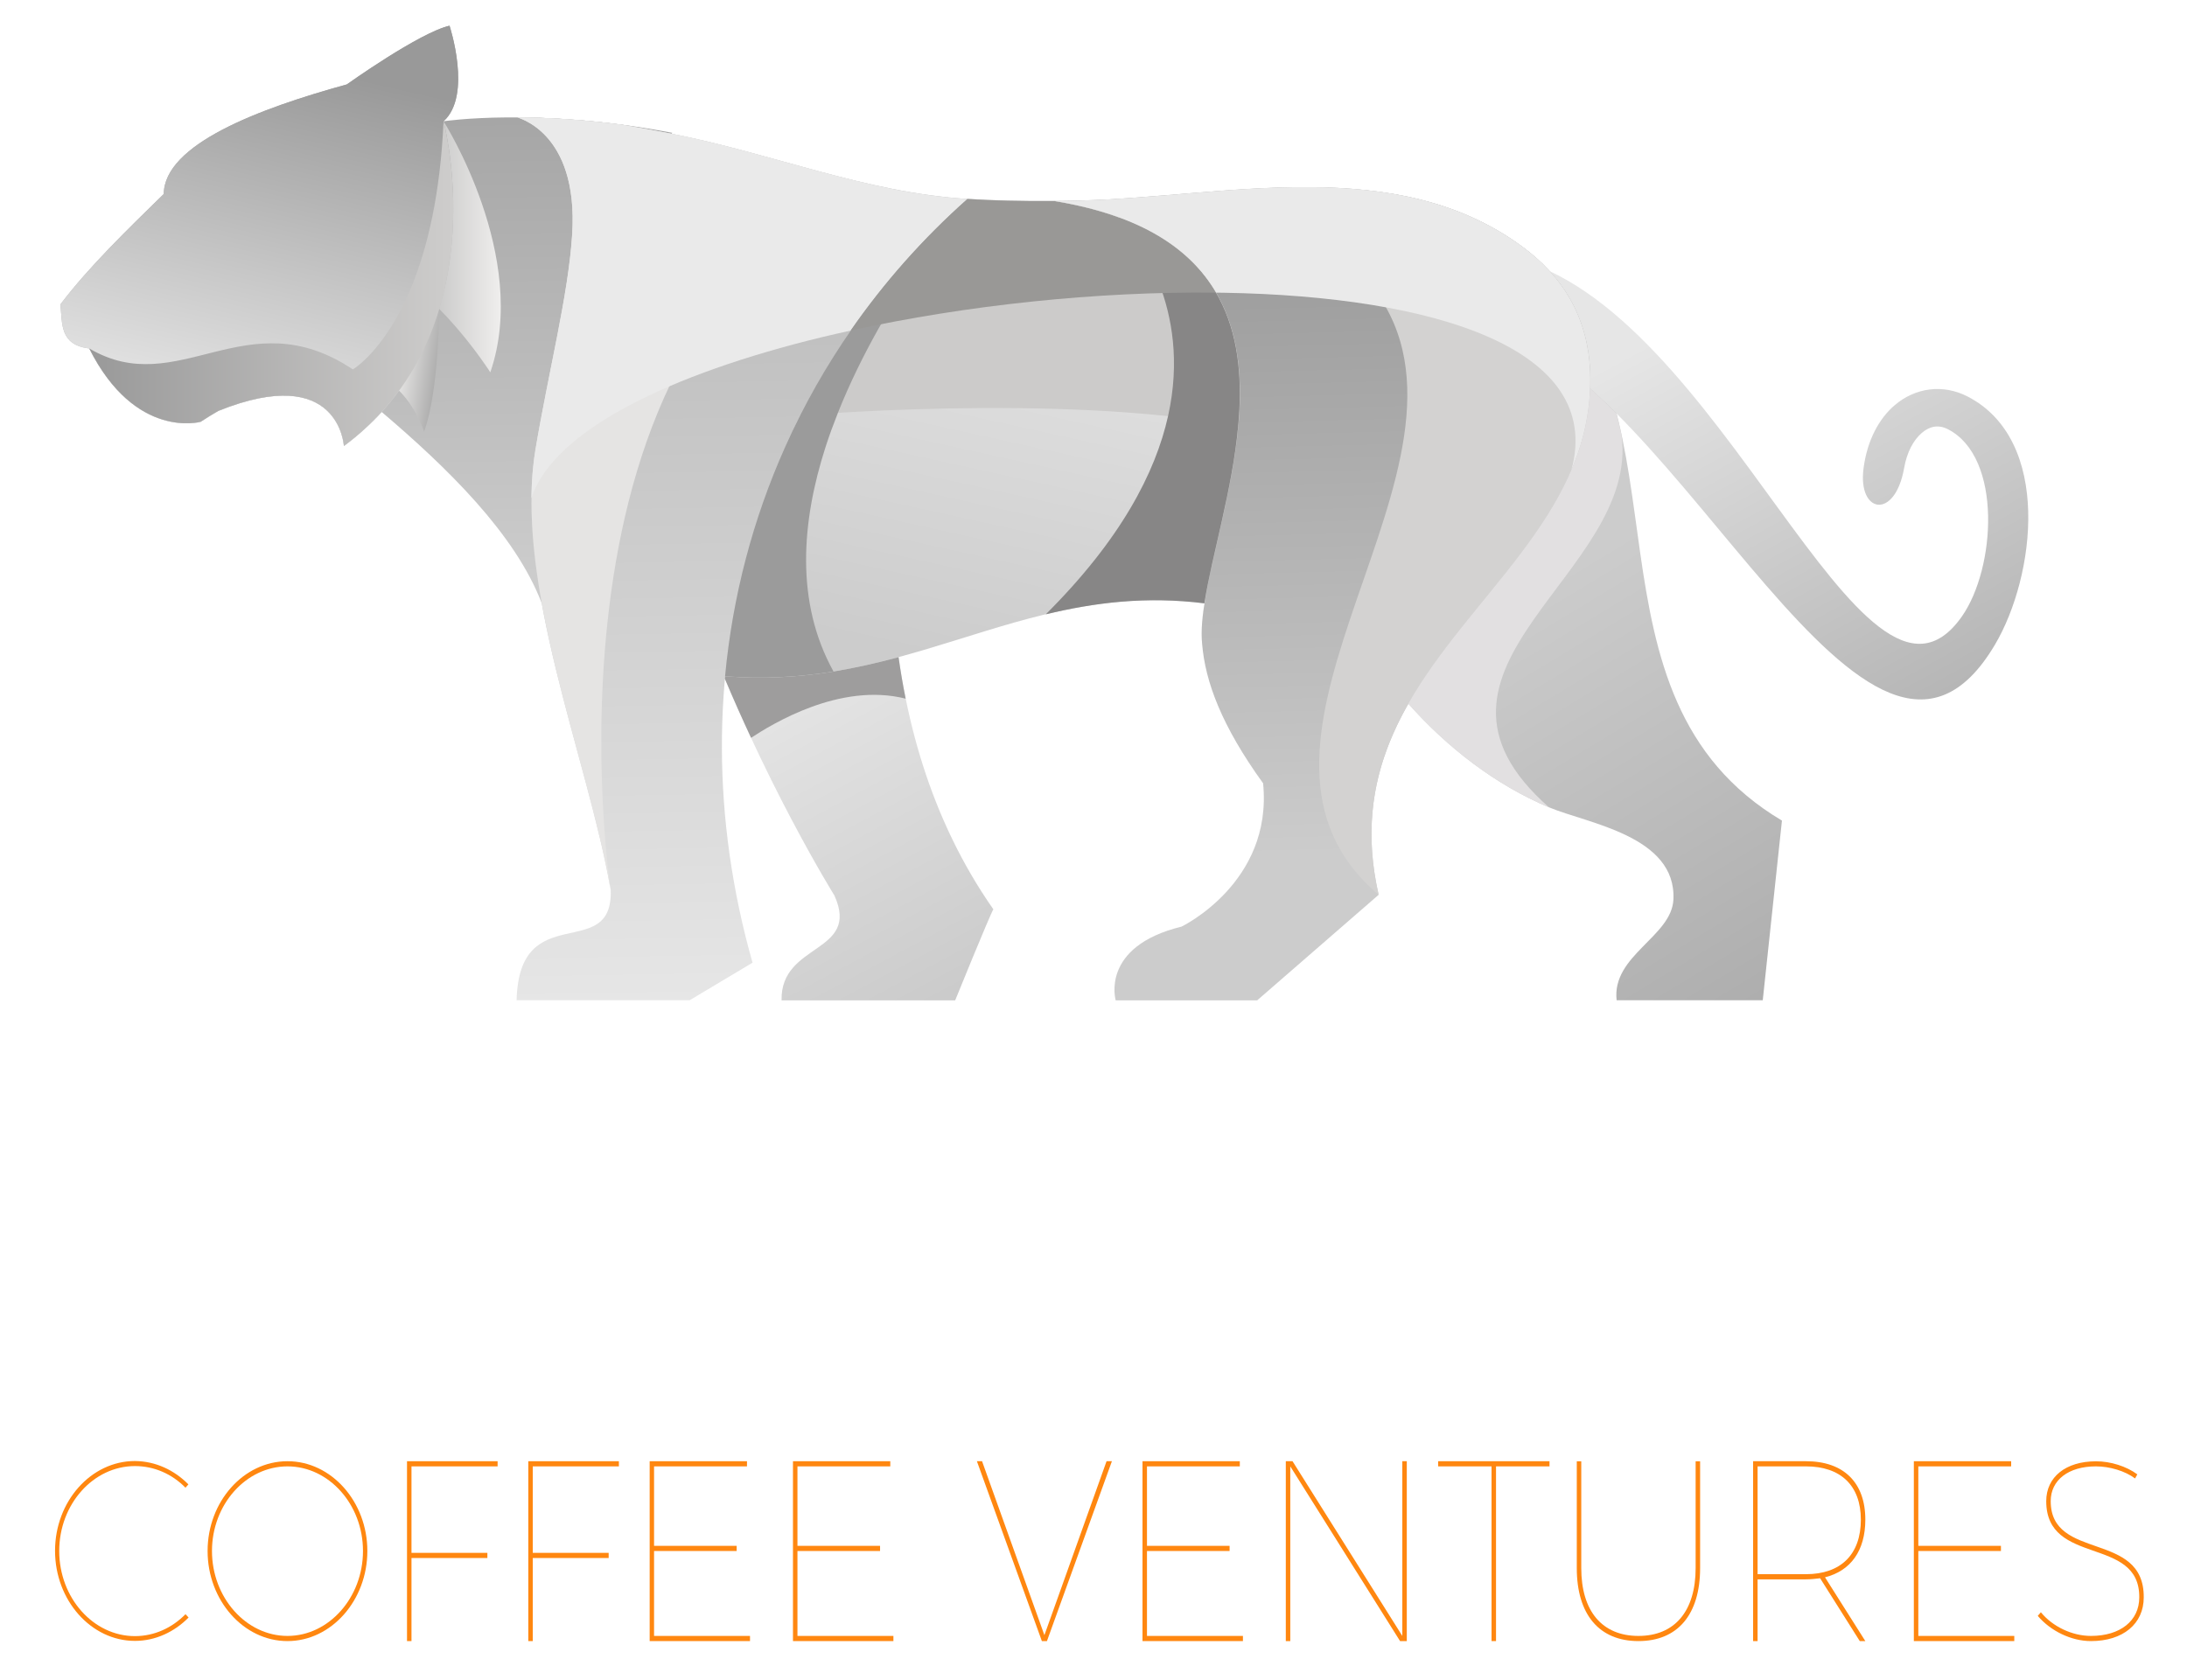 <?xml version="1.0" encoding="utf-8"?>
<!-- Generator: Adobe Illustrator 24.2.0, SVG Export Plug-In . SVG Version: 6.00 Build 0)  -->
<svg version="1.1" id="Layer_1" xmlns="http://www.w3.org/2000/svg" xmlns:xlink="http://www.w3.org/1999/xlink" x="0px" y="0px"
	 viewBox="0 0 2245 1725" style="enable-background:new 0 0 2245 1725;" xml:space="preserve">
<style type="text/css">
	.Blue_x0020_Neon{fill:none;stroke:#8AACDA;stroke-width:7;stroke-linecap:round;stroke-linejoin:round;}
	.Chrome_x0020_Highlight{fill:url(#SVGID_1_);stroke:#FFFFFF;stroke-width:0.363;stroke-miterlimit:1;}
	.Jive_GS{fill:#FFDD00;}
	.Alyssa_GS{fill:#A6D0E4;}
	.st0{fill:#FFFFFF;}
	.st1{fill:#FF8710;}
	.st2{fill-rule:evenodd;clip-rule:evenodd;fill:url(#SVGID_2_);}
	.st3{fill-rule:evenodd;clip-rule:evenodd;fill:url(#SVGID_3_);}
	.st4{fill-rule:evenodd;clip-rule:evenodd;fill:url(#SVGID_4_);}
	.st5{fill-rule:evenodd;clip-rule:evenodd;fill:url(#SVGID_5_);}
	.st6{fill-rule:evenodd;clip-rule:evenodd;fill:url(#SVGID_6_);}
	.st7{fill-rule:evenodd;clip-rule:evenodd;fill:url(#SVGID_7_);}
	.st8{fill-rule:evenodd;clip-rule:evenodd;fill:url(#SVGID_8_);}
	.st9{fill-rule:evenodd;clip-rule:evenodd;fill:url(#SVGID_9_);}
	.st10{fill-rule:evenodd;clip-rule:evenodd;fill:url(#SVGID_10_);}
	.st11{fill-rule:evenodd;clip-rule:evenodd;fill:url(#SVGID_11_);}
	.st12{filter:url(#Adobe_OpacityMaskFilter_1_);}
	.st13{filter:url(#Adobe_OpacityMaskFilter_2_);}
	.st14{mask:url(#id102_1_);fill-rule:evenodd;clip-rule:evenodd;fill:url(#SVGID_12_);}
	.st15{fill-rule:evenodd;clip-rule:evenodd;fill:url(#SVGID_13_);}
	.st16{fill-rule:evenodd;clip-rule:evenodd;fill:#D3D2D1;}
	.st17{filter:url(#Adobe_OpacityMaskFilter_4_);}
	.st18{filter:url(#Adobe_OpacityMaskFilter_5_);}
	.st19{mask:url(#id104_1_);fill-rule:evenodd;clip-rule:evenodd;fill:url(#SVGID_14_);}
	.st20{fill-rule:evenodd;clip-rule:evenodd;fill:url(#SVGID_15_);}
	.st21{fill-rule:evenodd;clip-rule:evenodd;fill:#CCCBCA;}
	.st22{filter:url(#Adobe_OpacityMaskFilter_7_);}
	.st23{filter:url(#Adobe_OpacityMaskFilter_8_);}
	.st24{mask:url(#id106_1_);fill-rule:evenodd;clip-rule:evenodd;fill:url(#SVGID_16_);}
	.st25{fill-rule:evenodd;clip-rule:evenodd;fill:url(#SVGID_17_);}
	.st26{fill-rule:evenodd;clip-rule:evenodd;fill:#878686;}
	.st27{fill-rule:evenodd;clip-rule:evenodd;fill:url(#SVGID_18_);}
	.st28{filter:url(#Adobe_OpacityMaskFilter_10_);}
	.st29{filter:url(#Adobe_OpacityMaskFilter_11_);}
	.st30{mask:url(#id108_1_);fill-rule:evenodd;clip-rule:evenodd;fill:url(#SVGID_19_);}
	.st31{fill-rule:evenodd;clip-rule:evenodd;fill:url(#SVGID_20_);}
	.st32{fill-rule:evenodd;clip-rule:evenodd;fill:#9B9B9B;}
	.st33{filter:url(#Adobe_OpacityMaskFilter_13_);}
	.st34{filter:url(#Adobe_OpacityMaskFilter_14_);}
	.st35{mask:url(#id110_1_);fill-rule:evenodd;clip-rule:evenodd;fill:url(#SVGID_21_);}
	.st36{fill-rule:evenodd;clip-rule:evenodd;fill:url(#SVGID_22_);}
	.st37{fill-rule:evenodd;clip-rule:evenodd;fill:#E5E4E3;}
	.st38{filter:url(#Adobe_OpacityMaskFilter_16_);}
	.st39{filter:url(#Adobe_OpacityMaskFilter_17_);}
	.st40{mask:url(#id112_1_);fill-rule:evenodd;clip-rule:evenodd;fill:url(#SVGID_23_);}
	.st41{fill-rule:evenodd;clip-rule:evenodd;fill:url(#SVGID_24_);}
	.st42{fill-rule:evenodd;clip-rule:evenodd;fill:#EAEAEA;}
	.st43{filter:url(#Adobe_OpacityMaskFilter_19_);}
	.st44{filter:url(#Adobe_OpacityMaskFilter_20_);}
	.st45{mask:url(#id114_1_);fill-rule:evenodd;clip-rule:evenodd;fill:url(#SVGID_25_);}
	.st46{fill-rule:evenodd;clip-rule:evenodd;fill:url(#SVGID_26_);}
	.st47{fill-rule:evenodd;clip-rule:evenodd;fill:#999896;}
	.st48{filter:url(#Adobe_OpacityMaskFilter_22_);}
	.st49{filter:url(#Adobe_OpacityMaskFilter_23_);}
	.st50{mask:url(#id116_1_);fill-rule:evenodd;clip-rule:evenodd;fill:url(#SVGID_27_);}
	.st51{fill-rule:evenodd;clip-rule:evenodd;fill:url(#SVGID_28_);}
	.st52{filter:url(#Adobe_OpacityMaskFilter_25_);}
	.st53{filter:url(#Adobe_OpacityMaskFilter_26_);}
	.st54{mask:url(#id118_1_);fill-rule:evenodd;clip-rule:evenodd;fill:url(#SVGID_29_);}
	.st55{fill-rule:evenodd;clip-rule:evenodd;fill:url(#SVGID_30_);}
	.st56{fill-rule:evenodd;clip-rule:evenodd;fill:#E2E0E1;}
	.st57{filter:url(#Adobe_OpacityMaskFilter_28_);}
	.st58{filter:url(#Adobe_OpacityMaskFilter_29_);}
	.st59{mask:url(#id120_1_);fill-rule:evenodd;clip-rule:evenodd;fill:url(#SVGID_31_);}
	.st60{fill-rule:evenodd;clip-rule:evenodd;fill:url(#SVGID_32_);}
	.st61{fill-rule:evenodd;clip-rule:evenodd;fill:#9E9D9D;}
</style>
<linearGradient id="SVGID_1_" gradientUnits="userSpaceOnUse" x1="-1015" y1="-1494" x2="-1015" y2="-1495">
	<stop  offset="0" style="stop-color:#656565"/>
	<stop  offset="0.618" style="stop-color:#1B1B1B"/>
	<stop  offset="0.629" style="stop-color:#545454"/>
	<stop  offset="0.983" style="stop-color:#3E3E3E"/>
</linearGradient>
<g>
	<g>
		<path class="st0" d="M266.9,1159.8c-2.2,17.3-4.4,34.1-6.2,51.4c-6.6,62.4-14.2,132-23,208.6h-15.9c-10.2,0-18.6-6.2-24.8-18.2
			c-7.5-14.6-12.8-22.6-15.9-24.4c-6.6,6.2-12.4,19-16.4,39c-5.3,26.1-8.9,40.7-10.2,44.3h-14.2c-10.6-23-25.7-79.7-45.2-169.6
			c-19.5-89.9-49.2-237.5-49.2-262.3c0-13.3,0.9-20.8,2.2-22.6c9.3,3.1,14.2,4.9,13.7,4.9c7.5,0,14.6,14.6,21.7,43.8
			c2.7,11.5,28.9,129.9,36.8,175c6.2,33.2,10.6,52.3,14.6,57.1c4.9-5.8,9.3-23.9,12.4-53.6c2.2-19.9,3.5-39.9,5.3-59.8
			c3.5-0.9,6.6-2.2,8.9-3.5c8.4,10.2,16.4,32.3,23.5,65.5c8,36.3,14.6,59.8,20.8,70.9h10.6c4.4-23.5,10.2-61.6,17.3-114.3
			c6.6-49.6,12.4-87.7,18.2-114.3c4-1.3,7.1-2.2,9.3-2.2c1.8,0,3.5,0.9,4.9,2.2c3.1,7.5,4.9,17.7,4.9,31.4
			C270.9,1121.3,269.5,1138.1,266.9,1159.8z"/>
		<path class="st0" d="M474.6,1215.2c-2.2,24.8-3.1,43.4-3.1,55.8c0,91.2-7.1,192.6-21.3,204.1c-10.6-7.5-16.8-12.4-18.2-13.7
			c-3.1-4-4.9-11.5-4.9-21.7c0-7.5,1.3-69,4.4-84.5c3.1-15.5,4.4-27,4.4-34.5c0-19.5-9.7-29.2-29.2-29.2c-24.4,0-41.6,5.3-50.9,15.5
			c-9.7,10.2-14.6,27.9-14.6,52.3c0,5.8,0.4,13.7,0.9,24.8c0.9,11.1,1.3,19,1.3,24.8c0,21.7-6.2,32.3-19,32.3
			c-5.3,0-10.6-1.8-15.5-4.9c-4.9-3.5-7.5-8-7.5-12.8c0-12,2.2-29.7,6.2-53.1c4-23.5,6.2-41.2,6.2-53.1c0-4.9-2.2-12.4-6.2-22.1
			c-4-9.7-6.2-17.3-6.2-22.1c0.4-0.4,5.3-7.5,15.5-20.8c6.6-8.4,10.2-15.9,11.1-21.7c2.7-15.5,4.9-38.1,7.1-68.6
			c2.2-30.6,4.9-103.1,7.1-117.8c12.8,6.2,19.5,15.5,19.5,28.3c0,11.1-1.3,77.9-4.4,100.5c-3.1,22.6-4.4,39.4-4.4,50.5
			c0,10.6,1.8,18.6,5.3,23.5c4,4.9,11.1,7.5,21.3,7.5c31.4,0,49.6-1.8,54.5-5.3c6.2-4.9,9.3-13.3,9.3-25.7
			c0-52.7,1.8-103.2,5.3-150.6c19,10.6,28.8,39.9,28.8,87.2C477.2,1172.2,476.4,1190.8,474.6,1215.2z"/>
		<path class="st0" d="M588.4,1108.9c0,12.4-4,33.2-11.1,62.9c-7.5,30.6-11.5,51.4-12,62.9l-5.3,134.6c0,1.8,2.7,6.2,8,12.8
			c5.3,7.1,8,12.4,8,15.5c0,6.2-4.9,16.8-14.6,31.9c-10.2,15.5-17.7,23-22.6,23c-10.6,0-17.7-4-21.3-12.4V1364
			c0-36.3,6.6-84.1,20.8-143.9c11.1-47.4,23-95.2,34.1-143.1c4-0.9,7.1-1.3,8.9-1.3c8,0,12,4,12,12.4
			C593.3,1094.7,591.5,1101.8,588.4,1108.9z"/>
		<path class="st0" d="M838.7,1100.9c-27.5,6.2-67.4,12.8-80.2,20.4c-21.3,12-31.9,28.8-31.9,50.5c0,15.5,4,45.6,10.6,90.3
			l15.5,101.9c3.5,24.4,5.8,36.3,5.8,36.3c0,5.8-4.9,15.5-13.7,29.2c-9.3,13.7-16.8,20.4-21.7,20.4c-13.7,0-23-26.1-25.2-78.4
			c-2.2-48.7-2.2-97.4-4-146.2c-1.8-52.3-10.6-78.4-23.9-78.4c-6.2,0-15.5,2.2-28.3,6.2c-12.8,4-22.1,6.2-28.3,6.2
			c-4.9,0-7.1-4-7.1-12c0-8,2.2-18.6,7.1-32.3c34.1-8.9,68.6-18.2,102.7-27c41.2-10.6,95.7-15.5,124.5-15.5c13.7,0,20.8,0,21.3,0.9
			c0.9,0,4,5.3,8.9,15.5C870.1,1092,859.5,1096,838.7,1100.9z"/>
		<path class="st0" d="M1017.9,1292.2c-30.6,4.9-80,8.9-88.5,12c-21.3,8.4-31.9,23-31.9,43c0,14.2,1.3,24.4,4.4,30.6
			c4.4,9.3,13.3,13.7,25.7,13.7c8.4,0,20.8-2.2,37.2-7.1c16.4-4.9,28.8-7.1,37.2-7.1c3.1,0,6.2,1.3,9.3,3.1c3.1,2.2,4.9,4.9,4.9,7.5
			c0,16.8-16.8,31-50.9,42.1c-26.1,8.4-50.5,12.8-73.1,12.8c-8.4,0-15.9-5.3-23.5-15.5c-6.6-9.3-10.2-18.6-10.2-27
			c0-17.3,0.9-38.1,3.1-63.3c1.8-20.8,4-42.1,5.8-62.9c6.2-76.2,11.1-136.4,15.9-181.1c20.8-10.6,58.9-15.9,115.2-15.9
			c5.8,0,12.8,4,21.3,12.4c-4.9,4-32.8,16.4-83.7,37.2c-22.1,9.3-33.2,36.3-33.2,81.5c0,7.5,2.7,18.2,8,31.4
			c6.2,15.1,12.4,22.6,18.6,22.6c5.3,0,12.8-0.9,23-3.1c12.8-2.7,50.4-4,53.5-4.4c15.9-2.2,30.6-3.1,43.8-3.1v24.8
			C1049.8,1283.8,1039.1,1289.1,1017.9,1292.2z"/>
		<path class="st0" d="M1425.9,1100.9c-27.5,6.2-47.4,12.8-60.2,20.4c-21.3,12-31.9,28.8-31.9,50.5c0,15.5,4,45.6,10.6,90.3
			l15.5,101.9c3.5,24.4,5.8,66.3,5.8,66.3c0,5.8-4.9,15.5-13.7,29.2c-9.3,13.7-16.8,20.4-21.7,20.4c-13.7,0-23-56.1-25.2-108.4
			c-2.2-48.7-2.2-97.4-4-146.2c-1.8-52.3-10.6-78.4-23.9-78.4c-6.2,0-15.5,2.2-28.3,6.2c-12.8,4-52.1,6.2-58.3,6.2
			c-4.9,0-7.1-4-7.1-12c0-8,2.2-18.6,7.1-32.3c34.1-8.9,98.6-18.2,132.8-27c41.2-10.6,75.7-15.5,104.5-15.5c13.7,0,20.8,0,21.3,0.9
			c0.9,0,4,5.3,8.9,15.5C1457.3,1092,1446.7,1096,1425.9,1100.9z"/>
		<path class="st0" d="M1540.6,1108.9c0,12.4-4,33.2-11.1,62.9c-7.5,30.6-11.5,51.4-12,62.9l-5.3,134.6c0,1.8,2.7,6.2,8,12.8
			c5.3,7.1,8,12.4,8,15.5c0,6.2-4.9,16.8-14.6,31.9c-10.2,15.5-17.7,23-22.6,23c-10.6,0-17.7-4-21.3-12.4V1364
			c0-36.3,6.6-84.1,20.8-143.9c11.1-47.4,23-95.2,34.1-143.1c4-0.9,7.1-1.3,8.9-1.3c8,0,12,4,12,12.4
			C1545.4,1094.7,1543.7,1101.8,1540.6,1108.9z"/>
		<path class="st0" d="M1708.4,1421.1c-37.2,11.5-67.8,17.3-91.7,17.3c-5.8,0-12.4-3.5-19.9-10.2c-8-6.6-12-12.8-12-18.2
			c0-12.4,0.9-27.5,3.5-45.6c2.2-15.5,4.9-30.6,6.6-45.6c8.4-64.2,16.4-116.9,24.4-157.2c11.1-55.8,20.8-83.7,29.2-83.7
			s31.4,6.2,70,18.2c20.8,6.6,31,11.1,31,13.7c0,6.6-1.8,12-5.8,16.4c-4,4.4-8.9,6.6-15.5,6.6c-5.3,0-13.3-1.3-23.9-4.4
			c-10.6-3.1-18.6-4.4-23.9-4.4c-17.3,0-31,35.9-41.6,108.1c-7.5,51.8-11.5,95.2-11.5,130.2c0,7.5,2.7,13.7,7.5,18.2
			s11.5,6.6,19,6.6c53.1,0,79.7-12.8,79.7-39c0-11.1-6.6-24.8-21.3-39c-10.6-10.6-22.6-19.9-33.7-30.1c2.2-9.3,6.6-15.9,12.4-18.6
			c4-1.8,12-2.7,23-2.7c27,0,45.2,13.7,54,41.6c5.3,15.9,8,41.2,8,75.3C1776.2,1391.4,1753.6,1406.9,1708.4,1421.1z"/>
		<path class="st0" d="M1942.3,1292.2c-30.6,4.9-50,8.9-58.5,12c-21.3,8.4-31.9,23-31.9,43c0,14.2,1.3,24.4,4.4,30.6
			c4.4,9.3,13.3,13.7,25.7,13.7c8.4,0,20.8-2.2,37.2-7.1c16.4-4.9,28.8-7.1,37.2-7.1c3.1,0,6.2,1.3,9.3,3.1c3.1,2.2,4.9,4.9,4.9,7.5
			c0,16.8-16.8,31-50.9,42.1c-26.1,8.4-50.5,12.8-73.1,12.8c-8.4,0-15.9-5.3-23.5-15.5c-6.6-9.3-10.2-18.6-10.2-27
			c0-17.3,0.9-38.1,3.1-63.3c1.8-20.8,4-42.1,5.8-62.9c6.2-76.2,11.1-136.4,15.9-181.1c20.8-10.6,58.9-15.9,115.2-15.9
			c5.8,0,12.8,4,21.3,12.4c-4.9,4-32.8,16.4-83.7,37.2c4.5-1.9-33.2,47.5-33.2,81.5c0,7.5,2.7,18.2,8,31.4
			c6.2,15.1,12.4,22.6,18.6,22.6c5.3,0,12.8-0.9,23-3.1c12.8-2.7,20.4-4,23.5-4.4c15.9-2.2,30.6-3.1,43.8-3.1v24.8
			C1974.1,1283.8,1963.5,1289.1,1942.3,1292.2z"/>
		<path class="st0" d="M2205.8,1440.1c-7.5,9.3-15.9,20.8-26.1,33.2c-3.5,3.1-7.1,4.9-11.1,4.9c-7.1,0-19.9-23.5-37.2-71.3
			c-10.6-29.2-19.9-58.9-30.1-88.1l-33.7,23c-6.2,4.4-11.1,19.5-15.1,46.1c-4,27.9-10.2,46.5-18.6,54.9h-14.2
			c-5.8-22.6-8.9-55.8-8.9-100.5c0-4,1.8-80.6,5.3-230.7c0.4-11.1,1.3-18.2,2.2-21.3c1.8-5.8,6.2-11.1,13.7-15.9h104.5
			c19,79.7,28.3,130.7,28.3,152.4c0,10.2-5.3,22.6-15.9,36.8c-10.6,14.2-15.9,23.9-15.9,28.8c0,4,13.3,26.6,39.9,68.2
			c27,42.1,40.3,63.8,40.3,66C2213.3,1430,2210.6,1434.4,2205.8,1440.1z"/>
	</g>
	<g>
		<path class="st1" d="M193.4,1524.2l-3,3.4c-13.7-14-32-22.2-51.9-22.2c-42.7,0-77.7,39.1-77.7,87.2s35,87.4,77.7,87.4
			c19.9,0,38.2-8.5,51.9-22.5l3.2,3.4c-14.6,14.8-34,24-55.1,24c-45,0-82-41.7-82-92.5s37-92.2,82-92.2
			C159.6,1500.4,178.8,1509.4,193.4,1524.2z"/>
		<path class="st1" d="M377.1,1592.6c0,50.7-37,92.5-82,92.5s-82-41.7-82-92.5s37-92.2,82-92.2S377.1,1541.9,377.1,1592.6z
			 M217.6,1592.6c0,47.8,35,87.2,77.5,87.2s77.5-39.4,77.5-87.2s-35-86.9-77.5-86.9S217.6,1544.8,217.6,1592.6z"/>
		<path class="st1" d="M422.4,1505.7v88.8h77.9v5.3h-77.9v85.3h-4.6v-184.7h93v5.3H422.4z"/>
		<path class="st1" d="M546.9,1505.7v88.8h77.9v5.3h-77.9v85.3h-4.6v-184.7h93v5.3H546.9z"/>
		<path class="st1" d="M671.4,1505.7v81.6h84.8v5.3h-84.8v87.2h98.5v5.3H666.9v-184.7h99.9v5.3H671.4z"/>
		<path class="st1" d="M818.6,1505.7v81.6h84.8v5.3h-84.8v87.2h98.5v5.3H814v-184.7h99.9v5.3H818.6z"/>
		<path class="st1" d="M1069.5,1685.1l-66.7-184.7h5.3l64,178.6l63.8-178.6h5.5l-66.7,184.7H1069.5z"/>
		<path class="st1" d="M1177.4,1505.7v81.6h84.8v5.3h-84.8v87.2h98.5v5.3h-103.1v-184.7h99.9v5.3H1177.4z"/>
		<path class="st1" d="M1437.2,1685.1l-112.7-179.4v179.4h-4.6v-184.7h6.9l112.7,179.4v-179.4h4.6v184.7H1437.2z"/>
		<path class="st1" d="M1535.7,1505.7v179.4h-4.6v-179.4h-54.8v-5.3h114.3v5.3H1535.7z"/>
		<path class="st1" d="M1745.2,1610.1c0,47.8-23.1,75-63.3,75s-63.3-27.2-63.3-75v-109.6h4.6v109.6c0,44.4,21.5,69.7,58.7,69.7
			s58.7-25.4,58.7-69.7v-109.6h4.6V1610.1z"/>
		<path class="st1" d="M1873.4,1619.6l41.4,65.5h-5.7l-40.7-64.5c-4.6,0.5-9.4,1.1-14.6,1.1h-49.6v63.4h-4.6v-184.7h54.2
			c38.8,0,61,21.9,61,60C1914.8,1592.1,1899.9,1613,1873.4,1619.6z M1853.8,1616.4c35.9,0,56.4-20.3,56.4-56
			c0-34.9-20.6-54.7-56.4-54.7h-49.6v110.7H1853.8z"/>
		<path class="st1" d="M1969.2,1505.7v81.6h84.8v5.3h-84.8v87.2h98.5v5.3h-103.1v-184.7h99.9v5.3H1969.2z"/>
		<path class="st1" d="M2194,1513.9l-2.3,4.2c-10.3-7.7-26.1-12.4-40.2-12.4c-28.1,0-46.4,14-46.4,35.7c0,61.8,96,30.1,95.5,98.8
			c0,27.2-21.3,44.9-54.2,44.9c-20.1,0-41.4-10.3-54.6-25.9l3.2-3.7c12.1,14.8,32.2,24.3,51.4,24.3c30.2,0,49.6-15.6,49.6-39.6
			c0.5-63.4-95.5-31.7-95.5-98.8c0-24.8,20.1-40.9,51-40.9C2166.4,1500.4,2183,1505.7,2194,1513.9z"/>
	</g>
	<g>
		
			<linearGradient id="SVGID_2_" gradientUnits="userSpaceOnUse" x1="996.308" y1="87.858" x2="804.557" y2="405.206" gradientTransform="matrix(2.201 0 0 -2.201 -195.659 1496.915)">
			<stop  offset="0" style="stop-color:#999999"/>
			<stop  offset="1" style="stop-color:#CCCCCC"/>
		</linearGradient>
		<path class="st2" d="M1717.8,923.6c-1.8,38.3-63.5,57.4-58.3,103.5h150l19.7-184.5c-215.9-128.3-89.2-418.2-248.4-556.6
			c-54.4-47.3-116.5-47.9-173.9-28.8c76.9,5.6-82.9,216.6-54.9,303.6c36.2,112.6,127.9,222,238.4,268.3
			C1629.4,845.5,1720.9,858.2,1717.8,923.6L1717.8,923.6z"/>
		
			<linearGradient id="SVGID_3_" gradientUnits="userSpaceOnUse" x1="1046.596" y1="240.108" x2="886.405" y2="535.998" gradientTransform="matrix(2.201 0 0 -2.201 -195.659 1496.915)">
			<stop  offset="0" style="stop-color:#999999"/>
			<stop  offset="1" style="stop-color:#E6E6E6"/>
		</linearGradient>
		<path class="st3" d="M1550.3,264.4c216.8,48.4,361.4,514.2,463.6,368.6c34.8-49.6,41.7-163.4-14.2-192.2
			c-9.8-5.1-18.8-3.2-26.9,3.7c-8.6,7.4-15.3,19.7-18.2,36.2c-9.5,53.6-47.9,46.5-41.6-0.1c3.8-28.7,15.9-50.8,31.9-64.5
			c21.1-18.1,49.5-22,74.8-9c87,44.8,69.7,184.6,28.2,254.8c-129.9,219.7-321.8-270.6-517.6-325.8L1550.3,264.4L1550.3,264.4z"/>
		
			<linearGradient id="SVGID_4_" gradientUnits="userSpaceOnUse" x1="614.085" y1="91.017" x2="464.373" y2="371.127" gradientTransform="matrix(2.201 0 0 -2.201 -195.659 1496.915)">
			<stop  offset="0" style="stop-color:#B3B3B3"/>
			<stop  offset="1" style="stop-color:#E6E6E6"/>
		</linearGradient>
		<path class="st4" d="M1019.7,933.7c-64.1-91.7-94.4-198.9-102.9-310.9c-4.1-53.9-3.1-109,1.5-164H668.4
			c13,64.4,33,128.2,55.2,186.8c58.8,155,133,274,133,274c26.8,59.8-55.6,48-54.3,107.6h178.2
			C980.5,1027.1,1016.5,938.6,1019.7,933.7L1019.7,933.7z"/>
		
			<linearGradient id="SVGID_5_" gradientUnits="userSpaceOnUse" x1="595.41" y1="663.591" x2="531.008" y2="371.548" gradientTransform="matrix(2.201 0 0 -2.201 -195.659 1496.915)">
			<stop  offset="0" style="stop-color:#F2F2F2"/>
			<stop  offset="1" style="stop-color:#CCCCCC"/>
		</linearGradient>
		<path class="st5" d="M716.2,691.3c210.2,29.1,324.5-96.1,520.1-71.8c16-75.6,71.5-107.2,56.2-223.5
			c-10.2-78.1-65.6-175.4-210.1-189.6c-34.2,0.3-63.9-0.5-89.3-2.1C859.3,310.4,696.2,475.9,716.2,691.3z"/>
		
			<linearGradient id="SVGID_6_" gradientUnits="userSpaceOnUse" x1="258.688" y1="696.586" x2="261.148" y2="411.177" gradientTransform="matrix(2.201 0 0 -2.201 -195.659 1496.915)">
			<stop  offset="0" style="stop-color:#999999"/>
			<stop  offset="1" style="stop-color:#CCCCCC"/>
		</linearGradient>
		<path class="st6" d="M556,619.2c34.9-157.7,18.8-373.4,134.2-482.8c-138.9-26.4-234.8-11.9-234.8-11.9
			c29.7-26.6,6.1-98.1,6.1-98.1C430.5,33.5,356,86.7,356,86.7c-91.3,25.1-187.3,61.7-187.9,112.5C132.7,233.8,90.8,274.3,62,312.6
			c2.1,19.4-1,41.6,29.6,45.2c47.3,94.2,114.4,75.3,114.4,75.3c6.2-4.1,12.3-7.8,18.2-11.2C348.6,371.8,353,458,353,458
			c14.7-10.9,27.5-22.7,38.8-35C458.8,480,528.8,548,556,619.2L556,619.2z"/>
		<linearGradient id="SVGID_7_" gradientUnits="userSpaceOnUse" x1="357.516" y1="253.414" x2="514.014" y2="253.414">
			<stop  offset="0" style="stop-color:#999999"/>
			<stop  offset="1" style="stop-color:#EFEEED"/>
		</linearGradient>
		<path class="st7" d="M455.3,124.5c0,0,88.9,139.3,48,257.8c0,0-55.2-86.9-115.5-110.4c-60.3-23.5-12.3-72.6-9.2-80.8
			c3.1-8.2,40.9-56.2,40.9-56.2L455.3,124.5z"/>
		
			<linearGradient id="SVGID_8_" gradientUnits="userSpaceOnUse" x1="231.322" y1="649.355" x2="193.928" y2="486.336" gradientTransform="matrix(2.201 0 0 -2.201 -195.659 1496.915)">
			<stop  offset="0" style="stop-color:#999999"/>
			<stop  offset="1" style="stop-color:#E6E6E6"/>
		</linearGradient>
		<path class="st8" d="M391.8,423c110.6-121.4,63.5-298.5,63.5-298.5c29.7-26.6,6.1-98.1,6.1-98.1C430.5,33.5,356,86.7,356,86.7
			c-91.3,25.1-187.3,61.7-187.9,112.5C132.7,233.8,90.8,274.3,62,312.6c2.1,19.4-1,41.6,29.6,45.2c47.3,94.2,114.4,75.3,114.4,75.3
			c6.2-4.1,12.3-7.8,18.2-11.2C348.6,371.8,353,458,353,458C367.7,447.1,380.5,435.3,391.8,423L391.8,423z"/>
		
			<linearGradient id="SVGID_9_" gradientUnits="userSpaceOnUse" x1="299.427" y1="509.148" x2="273.311" y2="512.864" gradientTransform="matrix(2.201 0 0 -2.201 -195.659 1496.915)">
			<stop  offset="0" style="stop-color:#999999"/>
			<stop  offset="1" style="stop-color:#EFEEED"/>
		</linearGradient>
		<path class="st9" d="M450.9,317.3c0,0-0.3,84.5-15.6,125.9c0,0-11.8-37.8-42.4-55.2c-30.7-17.4,22.5-37.3,25-42.4
			c2.6-5.1,11.8-38.7,16.6-43.6C439.4,297,450.9,317.3,450.9,317.3z"/>
		<linearGradient id="SVGID_10_" gradientUnits="userSpaceOnUse" x1="91.642" y1="291.234" x2="465.268" y2="291.234">
			<stop  offset="0" style="stop-color:#999999"/>
			<stop  offset="1" style="stop-color:#CECDCC"/>
		</linearGradient>
		<path class="st10" d="M423.1,292.6c-27,67.1-60.9,86.7-60.9,86.7c-109.6-73.1-178.9,32.6-270.6-21.5
			c47.3,94.2,114.4,75.3,114.4,75.3c6.2-4.1,12.3-7.8,18.2-11.2C348.6,371.8,353,458,353,458c14.7-10.9,27.5-22.7,38.8-35
			c29.8-32.7,48.2-69.4,59.1-105.7c29.6-98.2,4.4-192.8,4.4-192.8C452,199.8,438.7,254,423.1,292.6L423.1,292.6z"/>
		
			<linearGradient id="SVGID_11_" gradientUnits="userSpaceOnUse" x1="704.496" y1="580.832" x2="711.849" y2="281.239" gradientTransform="matrix(2.201 0 0 -2.201 -195.659 1496.915)">
			<stop  offset="0" style="stop-color:#999999"/>
			<stop  offset="1" style="stop-color:#CCCCCC"/>
		</linearGradient>
		<path class="st11" d="M1234,661.1c3.2,38.9,20,84.2,62.6,143.2c10.2,102.2-83.8,147.2-83.8,147.2c-83.8,20.5-67.5,75.7-67.5,75.7
			h145.2l124.7-108.4c-55.9-244.9,226.4-327.2,217-538c-2.6-57.7-30.2-98.2-68.6-126.8c-130.1-96.8-305.3-52-453.6-48.1
			c-9.5,0.3-18.9,0.4-28.1,0.5C1398.4,258.4,1223.2,556.8,1234,661.1L1234,661.1z"/>
		<defs>
			<filter id="Adobe_OpacityMaskFilter" filterUnits="userSpaceOnUse" x="1244.7" y="192.2" width="387.8" height="726.6">
				<feColorMatrix  type="matrix" values="1 0 0 0 0  0 1 0 0 0  0 0 1 0 0  0 0 0 1 0"/>
			</filter>
		</defs>
		<mask maskUnits="userSpaceOnUse" x="1244.7" y="192.2" width="387.8" height="726.6" id="id102_1_">
			<defs>
				<filter id="Adobe_OpacityMaskFilter_1_" filterUnits="userSpaceOnUse" x="1244.6" y="192.1" width="387.8" height="726.7">
					<feFlood  style="flood-color:white;flood-opacity:1" result="back"/>
					<feBlend  in="SourceGraphic" in2="back" mode="normal"/>
				</filter>
			</defs>
			
				<mask maskUnits="userSpaceOnUse" x="1244.6" y="192.1" width="387.8" height="726.7" id="id102_1_" style="filter:url(#Adobe_OpacityMaskFilter);">
				<g class="st12">
					<defs>
						<filter id="Adobe_OpacityMaskFilter_2_" filterUnits="userSpaceOnUse" x="1244.6" y="192.1" width="387.8" height="726.7">
							<feFlood  style="flood-color:white;flood-opacity:1" result="back"/>
							<feBlend  in="SourceGraphic" in2="back" mode="normal"/>
						</filter>
					</defs>
					<mask maskUnits="userSpaceOnUse" x="1244.6" y="192.1" width="387.8" height="726.7" id="id102_1_">
						<g class="st13">
						</g>
					</mask>
					
						<linearGradient id="SVGID_12_" gradientUnits="userSpaceOnUse" x1="864.8" y1="697.111" x2="687.638" y2="307.276" gradientTransform="matrix(2.201 0 0 -2.201 -195.659 1496.915)">
						<stop  offset="0" style="stop-color:#FFFFFF"/>
						<stop  offset="1" style="stop-color:#000000"/>
					</linearGradient>
					<rect x="1244.6" y="192.1" class="st14" width="387.8" height="726.7"/>
				</g>
			</mask>
			
				<linearGradient id="SVGID_13_" gradientUnits="userSpaceOnUse" x1="864.8" y1="697.111" x2="687.638" y2="307.276" gradientTransform="matrix(2.201 0 0 -2.201 -195.659 1496.915)">
				<stop  offset="0" style="stop-color:#FFFFFF"/>
				<stop  offset="1" style="stop-color:#FFFFFF"/>
			</linearGradient>
			<rect x="1244.6" y="192.1" class="st15" width="387.8" height="726.7"/>
		</mask>
		<path class="st16" d="M1422,314.3c53.2,92.6,1,210-36.7,323.1c-35.2,105.5-57.7,207.2,29.9,281.4c-18.1-79.1-0.8-141.2,30.5-196.2
			c65.6-115.2,192.9-199.1,186.6-341.8c-0.7-14.7-3-28.4-6.7-41c-10.8-36.6-33.4-64.6-61.9-85.7c-92.2-68.6-207-66.1-318.9-57.4
			C1341.1,226.9,1395,267.4,1422,314.3L1422,314.3z"/>
		<defs>
			<filter id="Adobe_OpacityMaskFilter_3_" filterUnits="userSpaceOnUse" x="814.7" y="204.3" width="458.1" height="233.3">
				<feColorMatrix  type="matrix" values="1 0 0 0 0  0 1 0 0 0  0 0 1 0 0  0 0 0 1 0"/>
			</filter>
		</defs>
		<mask maskUnits="userSpaceOnUse" x="814.7" y="204.3" width="458.1" height="233.3" id="id104_1_">
			<defs>
				<filter id="Adobe_OpacityMaskFilter_4_" filterUnits="userSpaceOnUse" x="814.6" y="204.3" width="458.2" height="233.3">
					<feFlood  style="flood-color:white;flood-opacity:1" result="back"/>
					<feBlend  in="SourceGraphic" in2="back" mode="normal"/>
				</filter>
			</defs>
			
				<mask maskUnits="userSpaceOnUse" x="814.6" y="204.3" width="458.2" height="233.3" id="id104_1_" style="filter:url(#Adobe_OpacityMaskFilter_3_);">
				<g class="st17">
					<defs>
						<filter id="Adobe_OpacityMaskFilter_5_" filterUnits="userSpaceOnUse" x="814.6" y="204.3" width="458.2" height="233.3">
							<feFlood  style="flood-color:white;flood-opacity:1" result="back"/>
							<feBlend  in="SourceGraphic" in2="back" mode="normal"/>
						</filter>
					</defs>
					<mask maskUnits="userSpaceOnUse" x="814.6" y="204.3" width="458.2" height="233.3" id="id104_1_">
						<g class="st18">
						</g>
					</mask>
					
						<linearGradient id="SVGID_14_" gradientUnits="userSpaceOnUse" x1="567.03" y1="665.221" x2="560.868" y2="465.528" gradientTransform="matrix(2.201 0 0 -2.201 -195.659 1496.915)">
						<stop  offset="0" style="stop-color:#FFFFFF"/>
						<stop  offset="1" style="stop-color:#000000"/>
					</linearGradient>
					<rect x="814.6" y="204.3" class="st19" width="458.2" height="233.3"/>
				</g>
			</mask>
			
				<linearGradient id="SVGID_15_" gradientUnits="userSpaceOnUse" x1="567.03" y1="665.221" x2="560.868" y2="465.528" gradientTransform="matrix(2.201 0 0 -2.201 -195.659 1496.915)">
				<stop  offset="0" style="stop-color:#FFFFFF"/>
				<stop  offset="1" style="stop-color:#FFFFFF"/>
			</linearGradient>
			<rect x="814.6" y="204.3" class="st20" width="458.2" height="233.3"/>
		</mask>
		<path class="st21" d="M814.7,427.2c0,0,269.3-24.2,456.5,10.3c9.4-102.6-17.8-202.9-188.8-231.2c-34.2,0.3-63.7-0.5-89.1-2.1
			C835.9,267.8,862.2,349.1,814.7,427.2z"/>
		<defs>
			<filter id="Adobe_OpacityMaskFilter_6_" filterUnits="userSpaceOnUse" x="1073.5" y="223.5" width="199.2" height="407.3">
				<feColorMatrix  type="matrix" values="1 0 0 0 0  0 1 0 0 0  0 0 1 0 0  0 0 0 1 0"/>
			</filter>
		</defs>
		<mask maskUnits="userSpaceOnUse" x="1073.5" y="223.5" width="199.2" height="407.3" id="id106_1_">
			<defs>
				<filter id="Adobe_OpacityMaskFilter_7_" filterUnits="userSpaceOnUse" x="1073.5" y="223.5" width="199.3" height="407.3">
					<feFlood  style="flood-color:white;flood-opacity:1" result="back"/>
					<feBlend  in="SourceGraphic" in2="back" mode="normal"/>
				</filter>
			</defs>
			
				<mask maskUnits="userSpaceOnUse" x="1073.5" y="223.5" width="199.3" height="407.3" id="id106_1_" style="filter:url(#Adobe_OpacityMaskFilter_6_);">
				<g class="st22">
					<defs>
						<filter id="Adobe_OpacityMaskFilter_8_" filterUnits="userSpaceOnUse" x="1073.5" y="223.5" width="199.3" height="407.3">
							<feFlood  style="flood-color:white;flood-opacity:1" result="back"/>
							<feBlend  in="SourceGraphic" in2="back" mode="normal"/>
						</filter>
					</defs>
					<mask maskUnits="userSpaceOnUse" x="1073.5" y="223.5" width="199.3" height="407.3" id="id106_1_">
						<g class="st23">
						</g>
					</mask>
					
						<linearGradient id="SVGID_16_" gradientUnits="userSpaceOnUse" x1="633.013" y1="281.852" x2="618.149" y2="552.111" gradientTransform="matrix(2.201 0 0 -2.201 -195.659 1496.915)">
						<stop  offset="0" style="stop-color:#FFFFFF"/>
						<stop  offset="1" style="stop-color:#000000"/>
					</linearGradient>
					<rect x="1073.5" y="223.5" class="st24" width="199.3" height="407.3"/>
				</g>
			</mask>
			
				<linearGradient id="SVGID_17_" gradientUnits="userSpaceOnUse" x1="633.013" y1="281.852" x2="618.149" y2="552.111" gradientTransform="matrix(2.201 0 0 -2.201 -195.659 1496.915)">
				<stop  offset="0" style="stop-color:#FFFFFF"/>
				<stop  offset="1" style="stop-color:#FFFFFF"/>
			</linearGradient>
			<rect x="1073.5" y="223.5" class="st25" width="199.3" height="407.3"/>
		</mask>
		<path class="st26" d="M1149.2,223.5c16.4,18.2,74.6,92.1,49.9,203.5c-13,58.5-48.8,127.3-125.6,203.8c50-12,102.6-18.8,162.8-11.3
			c7.7-49.3,28.7-116.1,34.7-181.9C1279.1,350.2,1260.5,264.5,1149.2,223.5z"/>
		
			<linearGradient id="SVGID_18_" gradientUnits="userSpaceOnUse" x1="430.772" y1="639.836" x2="438.073" y2="213.875" gradientTransform="matrix(2.201 0 0 -2.201 -195.659 1496.915)">
			<stop  offset="0" style="stop-color:#B3B3B3"/>
			<stop  offset="1" style="stop-color:#E6E6E6"/>
		</linearGradient>
		<path class="st27" d="M689.2,137.3c-17.1-3.3-34.2-6.4-51-9.3c-41.6-5.5-77.9-7.3-106.9-7.5c-3.1,0,63.1,12.3,56,120.7
			c-4,61.9-24,139.5-37.5,219.4c-23.2,138.1,53.7,317.2,77.1,453.2c2.6,75.8-94,7.5-96.6,113.3h177.6c21.5-12.9,43.1-25.8,64.6-38.6
			c-83.8-295.2,3.2-590.7,220.7-784.2C888,197.8,792.1,157.3,689.2,137.3L689.2,137.3z"/>
		<defs>
			<filter id="Adobe_OpacityMaskFilter_9_" filterUnits="userSpaceOnUse" x="744.4" y="204.3" width="248.8" height="491.4">
				<feColorMatrix  type="matrix" values="1 0 0 0 0  0 1 0 0 0  0 0 1 0 0  0 0 0 1 0"/>
			</filter>
		</defs>
		<mask maskUnits="userSpaceOnUse" x="744.4" y="204.3" width="248.8" height="491.4" id="id108_1_">
			<defs>
				<filter id="Adobe_OpacityMaskFilter_10_" filterUnits="userSpaceOnUse" x="744.4" y="204.3" width="248.8" height="491.4">
					<feFlood  style="flood-color:white;flood-opacity:1" result="back"/>
					<feBlend  in="SourceGraphic" in2="back" mode="normal"/>
				</filter>
			</defs>
			
				<mask maskUnits="userSpaceOnUse" x="744.4" y="204.3" width="248.8" height="491.4" id="id108_1_" style="filter:url(#Adobe_OpacityMaskFilter_9_);">
				<g class="st28">
					<defs>
						<filter id="Adobe_OpacityMaskFilter_11_" filterUnits="userSpaceOnUse" x="744.4" y="204.3" width="248.8" height="491.4">
							<feFlood  style="flood-color:white;flood-opacity:1" result="back"/>
							<feBlend  in="SourceGraphic" in2="back" mode="normal"/>
						</filter>
					</defs>
					<mask maskUnits="userSpaceOnUse" x="744.4" y="204.3" width="248.8" height="491.4" id="id108_1_">
						<g class="st29">
						</g>
					</mask>
					
						<linearGradient id="SVGID_19_" gradientUnits="userSpaceOnUse" x1="154.701" y1="177.526" x2="591.182" y2="573.145" gradientTransform="matrix(2.201 0 0 -2.201 -195.659 1496.915)">
						<stop  offset="0" style="stop-color:#FFFFFF"/>
						<stop  offset="1" style="stop-color:#000000"/>
					</linearGradient>
					<rect x="744.4" y="204.3" class="st30" width="248.8" height="491.4"/>
				</g>
			</mask>
			
				<linearGradient id="SVGID_20_" gradientUnits="userSpaceOnUse" x1="154.701" y1="177.526" x2="591.182" y2="573.145" gradientTransform="matrix(2.201 0 0 -2.201 -195.659 1496.915)">
				<stop  offset="0" style="stop-color:#FFFFFF"/>
				<stop  offset="1" style="stop-color:#FFFFFF"/>
			</linearGradient>
			<rect x="744.4" y="204.3" class="st31" width="248.8" height="491.4"/>
		</mask>
		<path class="st32" d="M860.1,424c48.2-121.3,133-219.7,133-219.7C921,268.5,863.3,343.8,821.3,426.7
			c-5.4,10.6-10.5,21.3-15.3,32.1c-33.1,74-54,153.4-61.7,235.6c40.1,3.1,76.7,0.7,111.3-4.9c-39.5-71.3-32.8-154-8.1-230.7
			C851.3,447,855.6,435.4,860.1,424z"/>
		<defs>
			<filter id="Adobe_OpacityMaskFilter_12_" filterUnits="userSpaceOnUse" x="531.1" y="120.5" width="364.2" height="793.3">
				<feColorMatrix  type="matrix" values="1 0 0 0 0  0 1 0 0 0  0 0 1 0 0  0 0 0 1 0"/>
			</filter>
		</defs>
		<mask maskUnits="userSpaceOnUse" x="531.1" y="120.5" width="364.2" height="793.3" id="id110_1_">
			<defs>
				<filter id="Adobe_OpacityMaskFilter_13_" filterUnits="userSpaceOnUse" x="531.2" y="120.5" width="364.2" height="793.3">
					<feFlood  style="flood-color:white;flood-opacity:1" result="back"/>
					<feBlend  in="SourceGraphic" in2="back" mode="normal"/>
				</filter>
			</defs>
			
				<mask maskUnits="userSpaceOnUse" x="531.2" y="120.5" width="364.2" height="793.3" id="id110_1_" style="filter:url(#Adobe_OpacityMaskFilter_12_);">
				<g class="st33">
					<defs>
						<filter id="Adobe_OpacityMaskFilter_14_" filterUnits="userSpaceOnUse" x="531.2" y="120.5" width="364.2" height="793.3">
							<feFlood  style="flood-color:white;flood-opacity:1" result="back"/>
							<feBlend  in="SourceGraphic" in2="back" mode="normal"/>
						</filter>
					</defs>
					<mask maskUnits="userSpaceOnUse" x="531.2" y="120.5" width="364.2" height="793.3" id="id110_1_">
						<g class="st34">
						</g>
					</mask>
					
						<linearGradient id="SVGID_21_" gradientUnits="userSpaceOnUse" x1="196.48" y1="726.511" x2="462.092" y2="381.034" gradientTransform="matrix(2.201 0 0 -2.201 -195.659 1496.915)">
						<stop  offset="0" style="stop-color:#FFFFFF"/>
						<stop  offset="1" style="stop-color:#000000"/>
					</linearGradient>
					<rect x="531.2" y="120.5" class="st35" width="364.2" height="793.3"/>
				</g>
			</mask>
			
				<linearGradient id="SVGID_22_" gradientUnits="userSpaceOnUse" x1="196.48" y1="726.511" x2="462.092" y2="381.034" gradientTransform="matrix(2.201 0 0 -2.201 -195.659 1496.915)">
				<stop  offset="0" style="stop-color:#FFFFFF"/>
				<stop  offset="1" style="stop-color:#FFFFFF"/>
			</linearGradient>
			<rect x="531.2" y="120.5" class="st36" width="364.2" height="793.3"/>
		</mask>
		<path class="st37" d="M626.8,913.8c0,0-87.8-575.2,268.5-724.2c-68.9-15.4-135.9-38.6-206.1-52.3c-17.1-3.3-34.2-6.4-51-9.3
			c-41.6-5.5-77.9-7.3-106.9-7.5c0,0,0,0,0,0c-2.6,0.1,63.1,12.7,56.1,120.7c-4,61.9-24,139.5-37.5,219.4
			c-8.2,48.9-3.9,103,6.2,158.5C574.3,720.3,611.8,826.1,626.8,913.8L626.8,913.8z"/>
		<defs>
			<filter id="Adobe_OpacityMaskFilter_15_" filterUnits="userSpaceOnUse" x="531.1" y="120.5" width="462" height="391.1">
				<feColorMatrix  type="matrix" values="1 0 0 0 0  0 1 0 0 0  0 0 1 0 0  0 0 0 1 0"/>
			</filter>
		</defs>
		<mask maskUnits="userSpaceOnUse" x="531.1" y="120.5" width="462" height="391.1" id="id112_1_">
			<defs>
				<filter id="Adobe_OpacityMaskFilter_16_" filterUnits="userSpaceOnUse" x="531.1" y="120.5" width="462" height="391.1">
					<feFlood  style="flood-color:white;flood-opacity:1" result="back"/>
					<feBlend  in="SourceGraphic" in2="back" mode="normal"/>
				</filter>
			</defs>
			
				<mask maskUnits="userSpaceOnUse" x="531.1" y="120.5" width="462" height="391.1" id="id112_1_" style="filter:url(#Adobe_OpacityMaskFilter_15_);">
				<g class="st38">
					<defs>
						<filter id="Adobe_OpacityMaskFilter_17_" filterUnits="userSpaceOnUse" x="531.1" y="120.5" width="462" height="391.1">
							<feFlood  style="flood-color:white;flood-opacity:1" result="back"/>
							<feBlend  in="SourceGraphic" in2="back" mode="normal"/>
						</filter>
					</defs>
					<mask maskUnits="userSpaceOnUse" x="531.1" y="120.5" width="462" height="391.1" id="id112_1_">
						<g class="st39">
						</g>
					</mask>
					
						<linearGradient id="SVGID_23_" gradientUnits="userSpaceOnUse" x1="392.291" y1="738.987" x2="449.863" y2="466.505" gradientTransform="matrix(2.201 0 0 -2.201 -195.659 1496.915)">
						<stop  offset="0" style="stop-color:#FFFFFF"/>
						<stop  offset="1" style="stop-color:#000000"/>
					</linearGradient>
					<rect x="531.1" y="120.5" class="st40" width="462" height="391.1"/>
				</g>
			</mask>
			
				<linearGradient id="SVGID_24_" gradientUnits="userSpaceOnUse" x1="392.291" y1="738.987" x2="449.863" y2="466.505" gradientTransform="matrix(2.201 0 0 -2.201 -195.659 1496.915)">
				<stop  offset="0" style="stop-color:#FFFFFF"/>
				<stop  offset="1" style="stop-color:#FFFFFF"/>
			</linearGradient>
			<rect x="531.1" y="120.5" class="st41" width="462" height="391.1"/>
		</mask>
		<path class="st42" d="M873.3,339.4c33.9-48.9,74-94.3,119.9-135.1c-105.2-6.5-201.1-47-304-67c-17.1-3.3-34.2-6.4-51-9.3
			c-41.6-5.5-77.9-7.3-106.9-7.5c-3.1,0,63.1,12.3,56,120.7c-4,61.9-24,139.5-37.5,219.4c-2.8,16.4-4.1,33.5-4.3,50.9
			c22.7-70,144-127.8,297.4-165.1C852.9,344,863,341.7,873.3,339.4L873.3,339.4z"/>
		<defs>
			<filter id="Adobe_OpacityMaskFilter_18_" filterUnits="userSpaceOnUse" x="873.3" y="204.3" width="375" height="135.1">
				<feColorMatrix  type="matrix" values="1 0 0 0 0  0 1 0 0 0  0 0 1 0 0  0 0 0 1 0"/>
			</filter>
		</defs>
		<mask maskUnits="userSpaceOnUse" x="873.3" y="204.3" width="375" height="135.1" id="id114_1_">
			<defs>
				<filter id="Adobe_OpacityMaskFilter_19_" filterUnits="userSpaceOnUse" x="873.3" y="204.3" width="375.1" height="135.1">
					<feFlood  style="flood-color:white;flood-opacity:1" result="back"/>
					<feBlend  in="SourceGraphic" in2="back" mode="normal"/>
				</filter>
			</defs>
			
				<mask maskUnits="userSpaceOnUse" x="873.3" y="204.3" width="375.1" height="135.1" id="id114_1_" style="filter:url(#Adobe_OpacityMaskFilter_18_);">
				<g class="st43">
					<defs>
						<filter id="Adobe_OpacityMaskFilter_20_" filterUnits="userSpaceOnUse" x="873.3" y="204.3" width="375.1" height="135.1">
							<feFlood  style="flood-color:white;flood-opacity:1" result="back"/>
							<feBlend  in="SourceGraphic" in2="back" mode="normal"/>
						</filter>
					</defs>
					<mask maskUnits="userSpaceOnUse" x="873.3" y="204.3" width="375.1" height="135.1" id="id114_1_">
						<g class="st44">
						</g>
					</mask>
					
						<linearGradient id="SVGID_25_" gradientUnits="userSpaceOnUse" x1="573.85" y1="675.414" x2="569.205" y2="497.114" gradientTransform="matrix(2.201 0 0 -2.201 -195.659 1496.915)">
						<stop  offset="0" style="stop-color:#FFFFFF"/>
						<stop  offset="1" style="stop-color:#000000"/>
					</linearGradient>
					<rect x="873.3" y="204.3" class="st45" width="375.1" height="135.1"/>
				</g>
			</mask>
			
				<linearGradient id="SVGID_26_" gradientUnits="userSpaceOnUse" x1="573.85" y1="675.414" x2="569.205" y2="497.114" gradientTransform="matrix(2.201 0 0 -2.201 -195.659 1496.915)">
				<stop  offset="0" style="stop-color:#FFFFFF"/>
				<stop  offset="1" style="stop-color:#FFFFFF"/>
			</linearGradient>
			<rect x="873.3" y="204.3" class="st46" width="375.1" height="135.1"/>
		</mask>
		<path class="st47" d="M993.1,204.3c-45.9,40.8-86,86.2-119.9,135.1c118.8-26.1,253.3-40.3,375-38.9c-26-44.5-76.2-79.3-166-94.1
			C1048.1,206.7,1018.6,205.9,993.1,204.3z"/>
		<defs>
			<filter id="Adobe_OpacityMaskFilter_21_" filterUnits="userSpaceOnUse" x="1081.9" y="192.2" width="550.5" height="290.4">
				<feColorMatrix  type="matrix" values="1 0 0 0 0  0 1 0 0 0  0 0 1 0 0  0 0 0 1 0"/>
			</filter>
		</defs>
		<mask maskUnits="userSpaceOnUse" x="1081.9" y="192.2" width="550.5" height="290.4" id="id116_1_">
			<defs>
				<filter id="Adobe_OpacityMaskFilter_22_" filterUnits="userSpaceOnUse" x="1081.9" y="192.1" width="550.6" height="290.5">
					<feFlood  style="flood-color:white;flood-opacity:1" result="back"/>
					<feBlend  in="SourceGraphic" in2="back" mode="normal"/>
				</filter>
			</defs>
			
				<mask maskUnits="userSpaceOnUse" x="1081.9" y="192.1" width="550.6" height="290.5" id="id116_1_" style="filter:url(#Adobe_OpacityMaskFilter_21_);">
				<g class="st48">
					<defs>
						<filter id="Adobe_OpacityMaskFilter_23_" filterUnits="userSpaceOnUse" x="1081.9" y="192.1" width="550.6" height="290.5">
							<feFlood  style="flood-color:white;flood-opacity:1" result="back"/>
							<feBlend  in="SourceGraphic" in2="back" mode="normal"/>
						</filter>
					</defs>
					<mask maskUnits="userSpaceOnUse" x="1081.9" y="192.1" width="550.6" height="290.5" id="id116_1_">
						<g class="st49">
						</g>
					</mask>
					
						<linearGradient id="SVGID_27_" gradientUnits="userSpaceOnUse" x1="740.505" y1="672.824" x2="699.642" y2="502.884" gradientTransform="matrix(2.201 0 0 -2.201 -195.659 1496.915)">
						<stop  offset="0" style="stop-color:#FFFFFF"/>
						<stop  offset="1" style="stop-color:#000000"/>
					</linearGradient>
					<rect x="1081.9" y="192.1" class="st50" width="550.6" height="290.5"/>
				</g>
			</mask>
			
				<linearGradient id="SVGID_28_" gradientUnits="userSpaceOnUse" x1="740.505" y1="672.824" x2="699.642" y2="502.884" gradientTransform="matrix(2.201 0 0 -2.201 -195.659 1496.915)">
				<stop  offset="0" style="stop-color:#FFFFFF"/>
				<stop  offset="1" style="stop-color:#FFFFFF"/>
			</linearGradient>
			<rect x="1081.9" y="192.1" class="st51" width="550.6" height="290.5"/>
		</mask>
		<path class="st42" d="M1082.3,206.4c89.9,14.8,140,49.6,166,94.1c2.7,0,5.5,0.1,8.2,0.1c216.7,3.7,390.3,57.6,356.6,181.9
			c13.2-31,20.7-64.3,19.1-101.8c-2.6-57.7-30.2-98.2-68.6-126.8c-130.1-96.8-305.3-52-453.6-48.1c-9.5,0.3-18.9,0.4-28.1,0.5
			C1082,206.4,1082.2,206.4,1082.3,206.4L1082.3,206.4z"/>
		<defs>
			<filter id="Adobe_OpacityMaskFilter_24_" filterUnits="userSpaceOnUse" x="1445.6" y="398.9" width="220" height="430.2">
				<feColorMatrix  type="matrix" values="1 0 0 0 0  0 1 0 0 0  0 0 1 0 0  0 0 0 1 0"/>
			</filter>
		</defs>
		<mask maskUnits="userSpaceOnUse" x="1445.6" y="398.9" width="220" height="430.2" id="id118_1_">
			<defs>
				<filter id="Adobe_OpacityMaskFilter_25_" filterUnits="userSpaceOnUse" x="1445.6" y="398.8" width="220" height="430.3">
					<feFlood  style="flood-color:white;flood-opacity:1" result="back"/>
					<feBlend  in="SourceGraphic" in2="back" mode="normal"/>
				</filter>
			</defs>
			
				<mask maskUnits="userSpaceOnUse" x="1445.6" y="398.8" width="220" height="430.3" id="id118_1_" style="filter:url(#Adobe_OpacityMaskFilter_24_);">
				<g class="st52">
					<defs>
						<filter id="Adobe_OpacityMaskFilter_26_" filterUnits="userSpaceOnUse" x="1445.6" y="398.8" width="220" height="430.3">
							<feFlood  style="flood-color:white;flood-opacity:1" result="back"/>
							<feBlend  in="SourceGraphic" in2="back" mode="normal"/>
						</filter>
					</defs>
					<mask maskUnits="userSpaceOnUse" x="1445.6" y="398.8" width="220" height="430.3" id="id118_1_">
						<g class="st53">
						</g>
					</mask>
					
						<linearGradient id="SVGID_29_" gradientUnits="userSpaceOnUse" x1="729.538" y1="567.625" x2="840.571" y2="287.398" gradientTransform="matrix(2.201 0 0 -2.201 -195.659 1496.915)">
						<stop  offset="0" style="stop-color:#FFFFFF"/>
						<stop  offset="1" style="stop-color:#000000"/>
					</linearGradient>
					<rect x="1445.6" y="398.8" class="st54" width="220" height="430.3"/>
				</g>
			</mask>
			
				<linearGradient id="SVGID_30_" gradientUnits="userSpaceOnUse" x1="729.538" y1="567.625" x2="840.571" y2="287.398" gradientTransform="matrix(2.201 0 0 -2.201 -195.659 1496.915)">
				<stop  offset="0" style="stop-color:#FFFFFF"/>
				<stop  offset="1" style="stop-color:#FFFFFF"/>
			</linearGradient>
			<rect x="1445.6" y="398.8" class="st55" width="220" height="430.3"/>
		</mask>
		<path class="st56" d="M1590.2,829.1c-163.3-143.5,93.8-239.8,74.3-382.5c-1.6-7.4-3.3-14.8-5.2-22c-9-9-18-17.7-27.1-25.8
			c-4.6,131.9-123.9,213.4-186.6,323.7C1486.4,768.6,1536.1,806.4,1590.2,829.1L1590.2,829.1z"/>
		<defs>
			<filter id="Adobe_OpacityMaskFilter_27_" filterUnits="userSpaceOnUse" x="744.1" y="674.8" width="185.6" height="82.8">
				<feColorMatrix  type="matrix" values="1 0 0 0 0  0 1 0 0 0  0 0 1 0 0  0 0 0 1 0"/>
			</filter>
		</defs>
		<mask maskUnits="userSpaceOnUse" x="744.1" y="674.8" width="185.6" height="82.8" id="id120_1_">
			<defs>
				<filter id="Adobe_OpacityMaskFilter_28_" filterUnits="userSpaceOnUse" x="744.1" y="674.7" width="185.6" height="82.9">
					<feFlood  style="flood-color:white;flood-opacity:1" result="back"/>
					<feBlend  in="SourceGraphic" in2="back" mode="normal"/>
				</filter>
			</defs>
			
				<mask maskUnits="userSpaceOnUse" x="744.1" y="674.7" width="185.6" height="82.9" id="id120_1_" style="filter:url(#Adobe_OpacityMaskFilter_27_);">
				<g class="st57">
					<defs>
						<filter id="Adobe_OpacityMaskFilter_29_" filterUnits="userSpaceOnUse" x="744.1" y="674.7" width="185.6" height="82.9">
							<feFlood  style="flood-color:white;flood-opacity:1" result="back"/>
							<feBlend  in="SourceGraphic" in2="back" mode="normal"/>
						</filter>
					</defs>
					<mask maskUnits="userSpaceOnUse" x="744.1" y="674.7" width="185.6" height="82.9" id="id120_1_">
						<g class="st58">
						</g>
					</mask>
					
						<linearGradient id="SVGID_31_" gradientUnits="userSpaceOnUse" x1="461.112" y1="418.057" x2="480.62" y2="262.039" gradientTransform="matrix(2.201 0 0 -2.201 -195.659 1496.915)">
						<stop  offset="0" style="stop-color:#FFFFFF"/>
						<stop  offset="1" style="stop-color:#000000"/>
					</linearGradient>
					<rect x="744.1" y="674.7" class="st59" width="185.6" height="82.9"/>
				</g>
			</mask>
			
				<linearGradient id="SVGID_32_" gradientUnits="userSpaceOnUse" x1="461.112" y1="418.057" x2="480.62" y2="262.039" gradientTransform="matrix(2.201 0 0 -2.201 -195.659 1496.915)">
				<stop  offset="0" style="stop-color:#FFFFFF"/>
				<stop  offset="1" style="stop-color:#FFFFFF"/>
			</linearGradient>
			<rect x="744.1" y="674.7" class="st60" width="185.6" height="82.9"/>
		</mask>
		<path class="st61" d="M771,757.6c21.1-13.8,91.1-57.3,158.7-40.2c-2.9-14.1-5.3-28.3-7.3-42.6c-21.6,5.8-43.7,10.9-66.7,14.7
			c-34.6,5.6-71.2,8-111.3,4.9c-0.1,0.9-0.2,1.8-0.3,2.6C753,718.2,762.1,738.5,771,757.6L771,757.6z"/>
	</g>
</g>
</svg>
